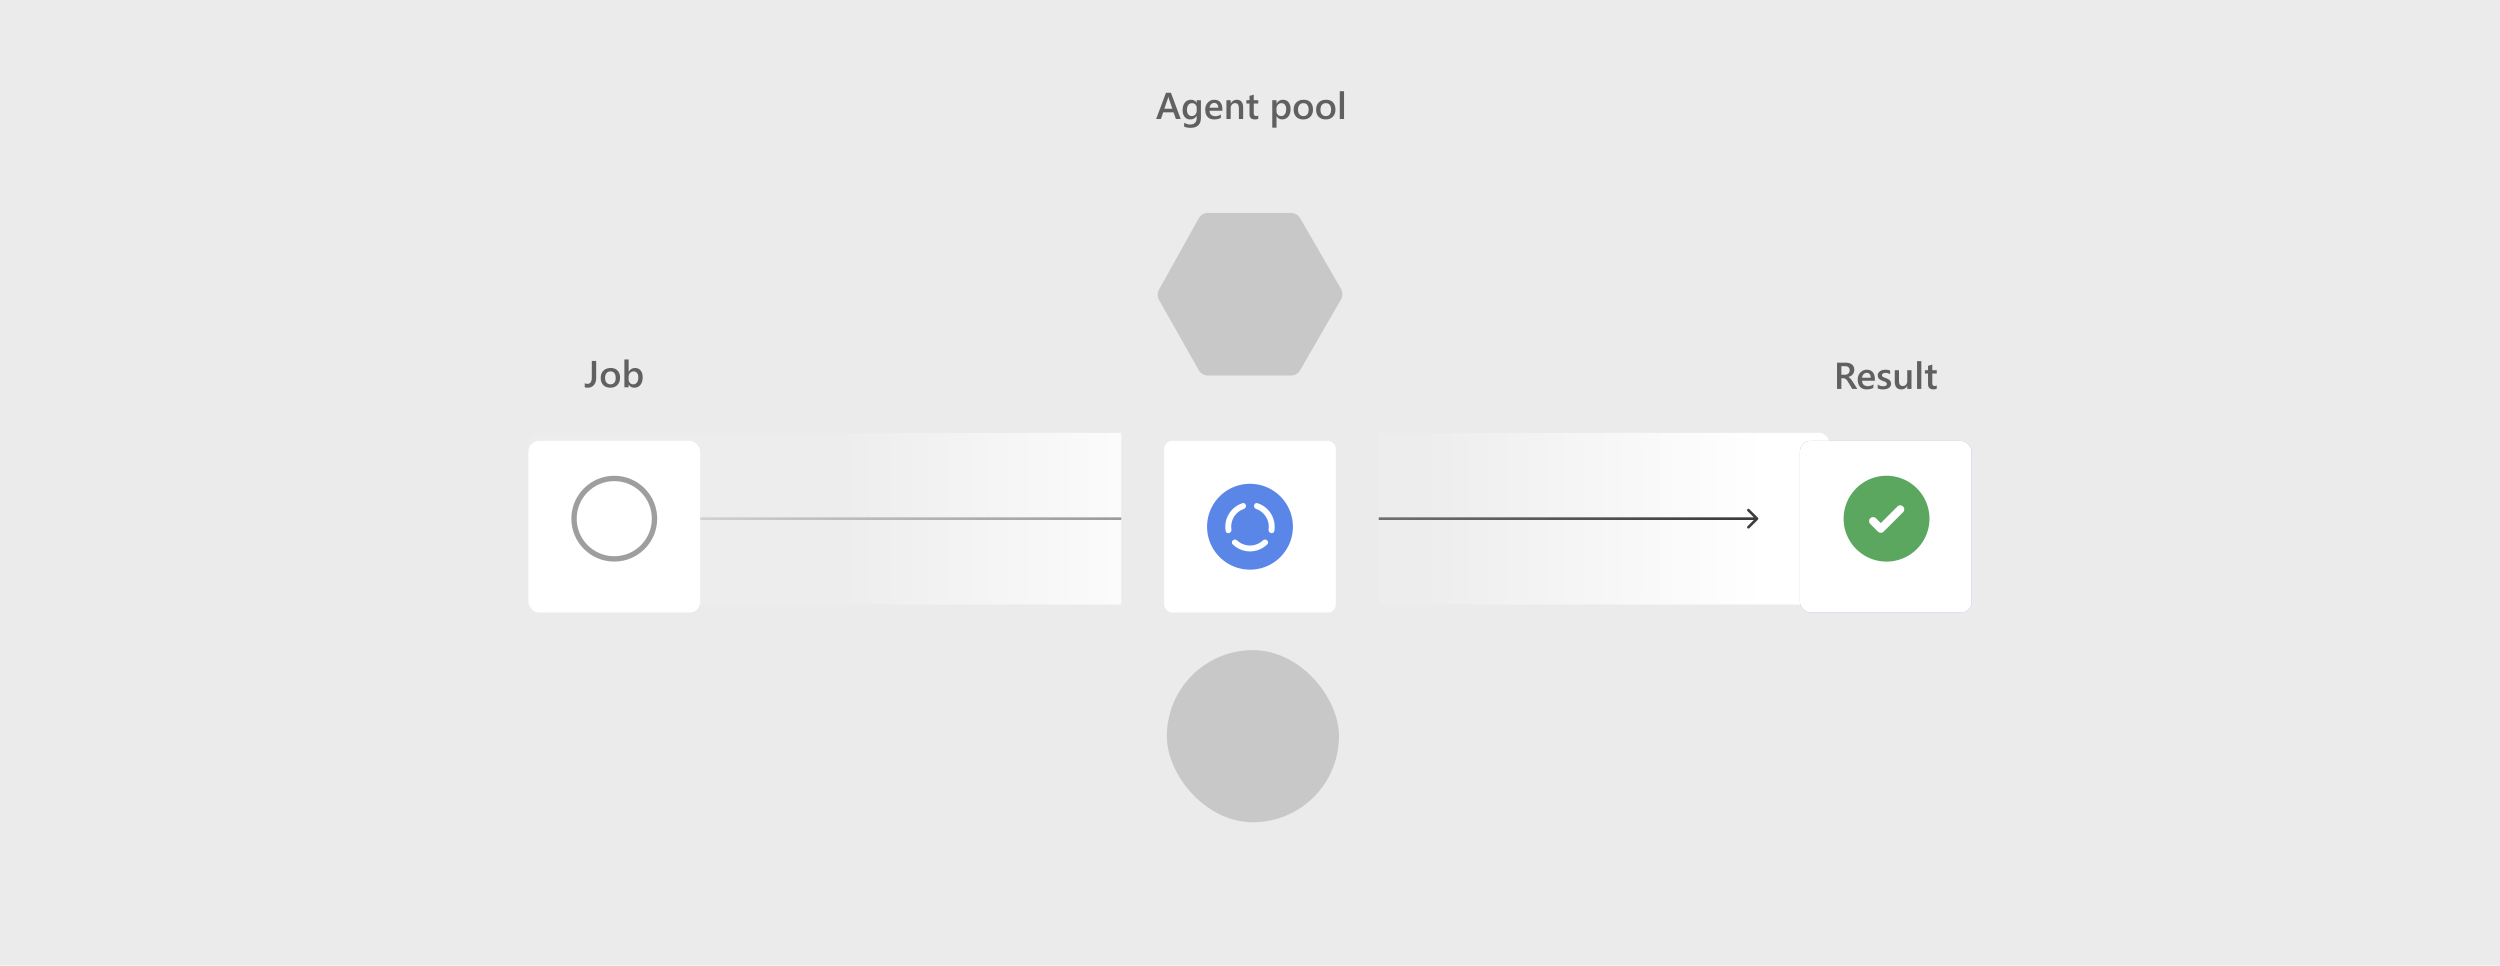 ﻿<svg width="100%" viewBox="0 0 932 360" fill="none" preserveAspectRatio="xMidYMid meet" xmlns="http://www.w3.org/2000/svg">
  <path fill="#EBEBEB" d="M0 0h932v360H0z"/>
  <rect x="419" y="225.363" width="64" height="263" rx="4" transform="rotate(-90 419 225.363)" fill="url(#paint0_linear)"/>
  <rect x="197" y="225.363" width="64" height="275" rx="4" transform="rotate(-90 197 225.363)" fill="url(#paint1_linear)"/>
  <rect x="671" y="161.363" width="64" height="64" rx="4" fill="#749CE4" filter="url(#filter0_d)"/>
  <rect x="671" y="161.363" width="64" height="64" rx="4" fill="#fff" filter="url(#filter1_d)"/>
  <path fill-rule="evenodd" clip-rule="evenodd" d="M703.305 209.363c8.837 0 16-7.163 16-16 0-8.836-7.163-16-16-16-8.836 0-16 7.164-16 16 0 8.837 7.164 16 16 16zm-3.201-11.169l-.004-.004-2.855-2.855a1.5 1.5 0 0 1 2.121-2.122l1.798 1.799 6.21-6.21a1.501 1.501 0 0 1 2.121 2.122l-7.27 7.27a1.5 1.5 0 0 1-2.121 0z" fill="#5BA75F"/>
  <path d="M222.253 140.85c0 1.162-.287 2.066-.861 2.713-.575.643-1.34.964-2.297.964-.447 0-.814-.052-1.101-.157v-1.531c.26.178.595.266 1.005.266 1.085 0 1.627-.838 1.627-2.515v-6.029h1.627v6.289zM227.51 144.527c-1.08 0-1.944-.326-2.591-.977-.643-.656-.964-1.525-.964-2.605 0-1.175.335-2.094 1.005-2.755.674-.66 1.581-.991 2.721-.991 1.093 0 1.946.322 2.556.964.611.643.916 1.534.916 2.673 0 1.116-.33 2.012-.991 2.686-.656.67-1.54 1.005-2.652 1.005zm.075-6.063c-.62 0-1.11.216-1.47.649-.36.433-.54 1.03-.54 1.791 0 .734.182 1.313.547 1.737.365.419.852.629 1.463.629.624 0 1.103-.208 1.436-.623.337-.414.505-1.004.505-1.77 0-.77-.168-1.365-.505-1.784-.333-.419-.812-.629-1.436-.629zM234.387 143.352h-.028v1.011h-1.586V134h1.586v4.594h.028c.542-.93 1.335-1.395 2.379-1.395.884 0 1.574.315 2.071.944.501.624.752 1.462.752 2.515 0 1.171-.28 2.11-.841 2.817-.56.701-1.326 1.052-2.297 1.052-.911 0-1.599-.392-2.064-1.175zm-.041-2.783v.869c0 .51.161.943.485 1.298a1.62 1.62 0 0 0 1.244.534c.588 0 1.048-.228 1.381-.684.337-.46.506-1.101.506-1.921 0-.688-.157-1.226-.472-1.613-.31-.392-.731-.588-1.264-.588-.566 0-1.021.2-1.368.601-.341.401-.512.903-.512 1.504z" fill="#606060"/>
  <path d="M655.354 193.717a.5.5 0 0 0 0-.707l-3.182-3.182a.5.5 0 0 0-.708.707l2.829 2.828-2.829 2.829a.5.5 0 0 0 .708.707l3.182-3.182zM261 193.863h394v-1H261v1z" fill="url(#paint2_linear)"/>
  <rect x="418" y="61.363" width="96" height="264" rx="4" fill="#EBEBEB" filter="url(#filter2_d)"/>
  <g filter="url(#filter3_d)">
    <rect x="434" y="161.363" width="64" height="64" rx="3" fill="#fff"/>
    <path fill-rule="evenodd" clip-rule="evenodd" d="M466 209.363c8.837 0 16-7.163 16-16 0-8.836-7.163-16-16-16s-16 7.164-16 16c0 8.837 7.163 16 16 16zm-7-16a7.002 7.002 0 0 1 4.627-6.587c.499-.18.873-.63.873-1.161 0-.697-.628-1.232-1.292-1.02a9.204 9.204 0 0 0-6.27 10.367c.124.707.924 1.008 1.545.649.445-.257.652-.78.582-1.289a7.064 7.064 0 0 1-.065-.959zm14 0c0 .325-.022.645-.065.959-.07.509.137 1.032.582 1.289.622.359 1.421.058 1.545-.649a9.204 9.204 0 0 0-6.27-10.367c-.664-.212-1.292.323-1.292 1.02 0 .531.374.981.874 1.161a7.003 7.003 0 0 1 4.626 6.587zm-7 7a6.97 6.97 0 0 0 4.728-1.838c.403-.369.999-.484 1.472-.21.586.339.743 1.122.261 1.598a9.17 9.17 0 0 1-6.461 2.65 9.17 9.17 0 0 1-6.461-2.65c-.482-.476-.325-1.259.261-1.598.473-.274 1.069-.159 1.472.21a6.97 6.97 0 0 0 4.728 1.838z" fill="#5986E7"/>
  </g>
  <path d="M440.161 44.363h-1.784l-.882-2.495h-3.855l-.848 2.495h-1.777l3.671-9.803h1.832l3.643 9.803zm-3.097-3.821l-1.36-3.91a4.698 4.698 0 0 1-.13-.615h-.027a4.01 4.01 0 0 1-.137.615l-1.347 3.91h3.001zM447.708 43.803c0 2.57-1.292 3.855-3.876 3.855-.911 0-1.707-.153-2.386-.458v-1.449c.766.438 1.493.656 2.181.656 1.663 0 2.495-.818 2.495-2.454v-.766h-.027c-.524.894-1.313 1.34-2.366 1.34-.852 0-1.54-.31-2.064-.93-.519-.624-.779-1.46-.779-2.508 0-1.19.28-2.135.841-2.837.56-.702 1.33-1.053 2.31-1.053.925 0 1.611.379 2.058 1.135h.027v-.97h1.586v6.439zm-1.572-2.646v-.909c0-.492-.164-.911-.492-1.258a1.588 1.588 0 0 0-1.217-.526c-.602 0-1.073.223-1.415.67-.338.442-.506 1.062-.506 1.86 0 .687.162 1.239.485 1.654.328.41.761.615 1.299.615.547 0 .991-.196 1.333-.588.342-.397.513-.902.513-1.518zM455.699 41.294h-4.771c.018.647.216 1.146.594 1.497.383.35.907.526 1.573.526.747 0 1.433-.223 2.057-.67v1.279c-.638.4-1.481.601-2.529.601-1.03 0-1.839-.316-2.427-.95-.583-.638-.875-1.533-.875-2.686 0-1.09.322-1.976.964-2.66.647-.688 1.449-1.032 2.406-1.032.957 0 1.698.308 2.222.923s.786 1.47.786 2.563v.609zm-1.531-1.121c-.005-.57-.139-1.012-.403-1.326-.265-.32-.629-.479-1.094-.479a1.55 1.55 0 0 0-1.162.5c-.315.332-.508.767-.581 1.305h3.24zM463.444 44.363h-1.586V40.42c0-1.308-.462-1.962-1.387-1.962-.483 0-.882.182-1.197.547-.314.36-.471.816-.471 1.367v3.992h-1.593v-7h1.593v1.162h.027c.524-.884 1.281-1.326 2.27-1.326.761 0 1.342.249 1.743.745.401.492.601 1.206.601 2.14v4.28zM469.077 44.288c-.31.155-.718.233-1.223.233-1.359 0-2.038-.652-2.038-1.956v-3.958h-1.169v-1.244h1.169v-1.62l1.586-.451v2.071h1.675v1.244h-1.675v3.5c0 .415.076.711.226.89.15.177.401.266.752.266.269 0 .501-.078.697-.233v1.258zM475.913 43.331h-.027v4.252H474.3v-10.22h1.586v1.23h.027c.542-.929 1.335-1.394 2.379-1.394.889 0 1.581.312 2.078.937.497.624.745 1.463.745 2.515 0 1.167-.28 2.101-.841 2.803-.56.702-1.326 1.053-2.296 1.053-.894 0-1.582-.392-2.065-1.176zm-.041-2.762v.868c0 .51.162.944.485 1.3.329.355.743.532 1.245.532.587 0 1.048-.227 1.38-.683.338-.46.506-1.1.506-1.921 0-.688-.157-1.226-.471-1.613-.31-.392-.732-.588-1.265-.588-.565 0-1.021.2-1.367.601-.342.402-.513.903-.513 1.504zM485.839 44.527c-1.08 0-1.944-.325-2.591-.977-.643-.656-.964-1.525-.964-2.605 0-1.175.335-2.094 1.005-2.755.675-.66 1.581-.99 2.721-.99 1.094 0 1.946.32 2.556.963.611.643.916 1.534.916 2.673 0 1.117-.33 2.012-.991 2.687-.656.67-1.54 1.004-2.652 1.004zm.075-6.063c-.62 0-1.11.216-1.47.65-.36.432-.54 1.03-.54 1.79 0 .734.183 1.313.547 1.737.365.419.852.629 1.463.629.624 0 1.103-.208 1.436-.623.337-.414.505-1.004.505-1.77 0-.77-.168-1.365-.505-1.784-.333-.42-.812-.63-1.436-.63zM494.206 44.527c-1.08 0-1.944-.325-2.591-.977-.642-.656-.964-1.525-.964-2.605 0-1.175.335-2.094 1.005-2.755.675-.66 1.582-.99 2.721-.99 1.094 0 1.946.32 2.557.963.61.643.916 1.534.916 2.673 0 1.117-.331 2.012-.992 2.687-.656.67-1.54 1.004-2.652 1.004zm.075-6.063c-.62 0-1.109.216-1.469.65-.361.432-.541 1.03-.541 1.79 0 .734.183 1.313.547 1.737.365.419.853.629 1.463.629.625 0 1.103-.208 1.436-.623.337-.414.506-1.004.506-1.77 0-.77-.169-1.365-.506-1.784-.333-.42-.811-.63-1.436-.63zM501.062 44.363h-1.592V34h1.592v10.363z" fill="#606060"/>
  <rect x="197" y="161.363" width="64" height="64" rx="4" fill="#fff" filter="url(#filter4_d)"/>
  <path fill-rule="evenodd" clip-rule="evenodd" d="M229 209.363c8.837 0 16-7.163 16-16 0-8.836-7.163-16-16-16s-16 7.164-16 16c0 8.837 7.163 16 16 16zm0-2c7.732 0 14-6.268 14-14s-6.268-14-14-14-14 6.268-14 14 6.268 14 14 14z" fill="#000" fill-opacity=".38"/>
  <path d="M484.71 137.988a4 4 0 0 1-3.464 2l-30.89.007a4.001 4.001 0 0 1-3.483-2.032l-14.768-26.121a4.003 4.003 0 0 1-.011-3.917l14.784-26.51a4 4 0 0 1 3.493-2.052h30.876c1.429 0 2.749.762 3.463 1.999l15.2 26.295a3.999 3.999 0 0 1 .001 4.002l-15.201 26.329z" fill="#C8C8C8"/>
  <rect x="435" y="242.363" width="64.176" height="64.176" rx="32.088" fill="#C8C8C8"/>
  <path d="M692.418 145h-1.9l-1.566-2.625a4.803 4.803 0 0 0-.417-.615 2.28 2.28 0 0 0-.41-.424 1.353 1.353 0 0 0-.451-.239 1.898 1.898 0 0 0-.554-.076h-.656V145h-1.62v-9.803h3.226c.461 0 .884.055 1.272.164.387.11.724.276 1.012.499.287.219.51.495.669.828.165.328.247.713.247 1.155 0 .346-.053.665-.158.957-.1.287-.246.544-.437.772a2.611 2.611 0 0 1-.684.574 3.36 3.36 0 0 1-.895.37v.027c.177.1.332.212.465.335.132.118.257.241.376.369.118.128.234.274.348.438.119.159.249.346.39.56l1.743 2.755zm-5.954-8.483v3.185h1.353c.251 0 .481-.039.691-.116.214-.078.399-.189.554-.335a1.54 1.54 0 0 0 .362-.533c.086-.21.13-.445.13-.704 0-.47-.148-.837-.445-1.101-.296-.264-.722-.396-1.278-.396h-1.367zM698.946 141.931h-4.771c.018.647.216 1.146.595 1.497.382.351.906.526 1.572.526.747 0 1.433-.223 2.057-.67v1.278c-.638.402-1.481.602-2.529.602-1.03 0-1.839-.317-2.427-.95-.583-.638-.875-1.534-.875-2.687 0-1.089.322-1.975.964-2.659.647-.688 1.449-1.032 2.406-1.032.958 0 1.698.308 2.222.923s.786 1.47.786 2.563v.609zm-1.531-1.121c-.005-.57-.139-1.012-.403-1.327-.265-.319-.629-.478-1.094-.478-.456 0-.843.166-1.162.499-.315.333-.508.768-.581 1.306h3.24zM700.02 144.781v-1.469a3.162 3.162 0 0 0 1.961.676c.957 0 1.436-.282 1.436-.847a.656.656 0 0 0-.123-.404 1.129 1.129 0 0 0-.335-.3 2.452 2.452 0 0 0-.492-.233l-.629-.232a6.85 6.85 0 0 1-.779-.363 2.487 2.487 0 0 1-.575-.43 1.702 1.702 0 0 1-.341-.554 2.013 2.013 0 0 1-.117-.718c0-.337.08-.633.24-.888.159-.26.373-.477.642-.65.269-.178.574-.31.916-.396a4.103 4.103 0 0 1 1.06-.137c.647 0 1.226.098 1.736.294v1.388c-.492-.338-1.057-.506-1.695-.506-.201 0-.383.02-.547.061-.16.041-.296.098-.41.171a.83.83 0 0 0-.267.267.61.61 0 0 0-.096.335c0 .15.032.278.096.383a.921.921 0 0 0 .28.28c.128.077.278.15.452.219.177.063.38.134.608.211.301.123.57.249.807.376.241.128.446.274.615.438.169.159.298.346.39.56.091.21.136.461.136.752 0 .356-.082.666-.246.93a2.055 2.055 0 0 1-.656.656c-.274.174-.59.301-.95.383-.356.087-.732.13-1.128.13-.766 0-1.429-.128-1.989-.383zM712.604 145h-1.585v-1.107h-.028c-.46.847-1.176 1.271-2.146 1.271-1.655 0-2.482-.993-2.482-2.98V138h1.586v4.02c0 1.257.486 1.886 1.456 1.886.47 0 .855-.173 1.156-.519.305-.347.458-.8.458-1.361V138h1.585v7zM716.269 145h-1.593v-10.363h1.593V145zM722.031 144.925c-.31.155-.718.232-1.223.232-1.358 0-2.037-.651-2.037-1.955v-3.958h-1.169V138h1.169v-1.62l1.585-.451V138h1.675v1.244h-1.675v3.5c0 .415.076.711.226.889.15.178.401.266.752.266.269 0 .501-.077.697-.232v1.258z" fill="#606060"/>
  <defs>
    <filter id="filter0_d" x="663" y="156.363" width="80" height="80" filterUnits="userSpaceOnUse" color-interpolation-filters="sRGB">
      <feFlood flood-opacity="0" result="BackgroundImageFix"/>
      <feColorMatrix in="SourceAlpha" values="0 0 0 0 0 0 0 0 0 0 0 0 0 0 0 0 0 0 127 0"/>
      <feOffset dy="3"/>
      <feGaussianBlur stdDeviation="4"/>
      <feColorMatrix values="0 0 0 0 0 0 0 0 0 0 0 0 0 0 0 0 0 0 0.2 0"/>
      <feBlend in2="BackgroundImageFix" result="effect1_dropShadow"/>
      <feBlend in="SourceGraphic" in2="effect1_dropShadow" result="shape"/>
    </filter>
    <filter id="filter1_d" x="663" y="156.363" width="80" height="80" filterUnits="userSpaceOnUse" color-interpolation-filters="sRGB">
      <feFlood flood-opacity="0" result="BackgroundImageFix"/>
      <feColorMatrix in="SourceAlpha" values="0 0 0 0 0 0 0 0 0 0 0 0 0 0 0 0 0 0 127 0"/>
      <feOffset dy="3"/>
      <feGaussianBlur stdDeviation="4"/>
      <feColorMatrix values="0 0 0 0 0 0 0 0 0 0 0 0 0 0 0 0 0 0 0.2 0"/>
      <feBlend in2="BackgroundImageFix" result="effect1_dropShadow"/>
      <feBlend in="SourceGraphic" in2="effect1_dropShadow" result="shape"/>
    </filter>
    <filter id="filter2_d" x="410" y="56.363" width="112" height="280" filterUnits="userSpaceOnUse" color-interpolation-filters="sRGB">
      <feFlood flood-opacity="0" result="BackgroundImageFix"/>
      <feColorMatrix in="SourceAlpha" values="0 0 0 0 0 0 0 0 0 0 0 0 0 0 0 0 0 0 127 0"/>
      <feOffset dy="3"/>
      <feGaussianBlur stdDeviation="4"/>
      <feColorMatrix values="0 0 0 0 0 0 0 0 0 0 0 0 0 0 0 0 0 0 0.2 0"/>
      <feBlend in2="BackgroundImageFix" result="effect1_dropShadow"/>
      <feBlend in="SourceGraphic" in2="effect1_dropShadow" result="shape"/>
    </filter>
    <filter id="filter3_d" x="426" y="156.363" width="80" height="80" filterUnits="userSpaceOnUse" color-interpolation-filters="sRGB">
      <feFlood flood-opacity="0" result="BackgroundImageFix"/>
      <feColorMatrix in="SourceAlpha" values="0 0 0 0 0 0 0 0 0 0 0 0 0 0 0 0 0 0 127 0"/>
      <feOffset dy="3"/>
      <feGaussianBlur stdDeviation="4"/>
      <feColorMatrix values="0 0 0 0 0 0 0 0 0 0 0 0 0 0 0 0 0 0 0.2 0"/>
      <feBlend in2="BackgroundImageFix" result="effect1_dropShadow"/>
      <feBlend in="SourceGraphic" in2="effect1_dropShadow" result="shape"/>
    </filter>
    <filter id="filter4_d" x="189" y="156.363" width="80" height="80" filterUnits="userSpaceOnUse" color-interpolation-filters="sRGB">
      <feFlood flood-opacity="0" result="BackgroundImageFix"/>
      <feColorMatrix in="SourceAlpha" values="0 0 0 0 0 0 0 0 0 0 0 0 0 0 0 0 0 0 127 0"/>
      <feOffset dy="3"/>
      <feGaussianBlur stdDeviation="4"/>
      <feColorMatrix values="0 0 0 0 0 0 0 0 0 0 0 0 0 0 0 0 0 0 0.2 0"/>
      <feBlend in2="BackgroundImageFix" result="effect1_dropShadow"/>
      <feBlend in="SourceGraphic" in2="effect1_dropShadow" result="shape"/>
    </filter>
    <linearGradient id="paint0_linear" x1="451" y1="225.363" x2="451" y2="488.363" gradientUnits="userSpaceOnUse">
      <stop offset=".423" stop-color="#fff" stop-opacity=".1"/>
      <stop offset=".908" stop-color="#fff"/>
    </linearGradient>
    <linearGradient id="paint1_linear" x1="229" y1="225.363" x2="229" y2="500.363" gradientUnits="userSpaceOnUse">
      <stop offset=".423" stop-color="#fff" stop-opacity=".1"/>
      <stop offset=".908" stop-color="#fff"/>
    </linearGradient>
    <linearGradient id="paint2_linear" x1="645.703" y1="192.86" x2="260.557" y2="192.861" gradientUnits="userSpaceOnUse">
      <stop stop-color="#3C3C3C"/>
      <stop offset="1" stop-color="#3C3C3C" stop-opacity=".16"/>
    </linearGradient>
  </defs>
</svg>
